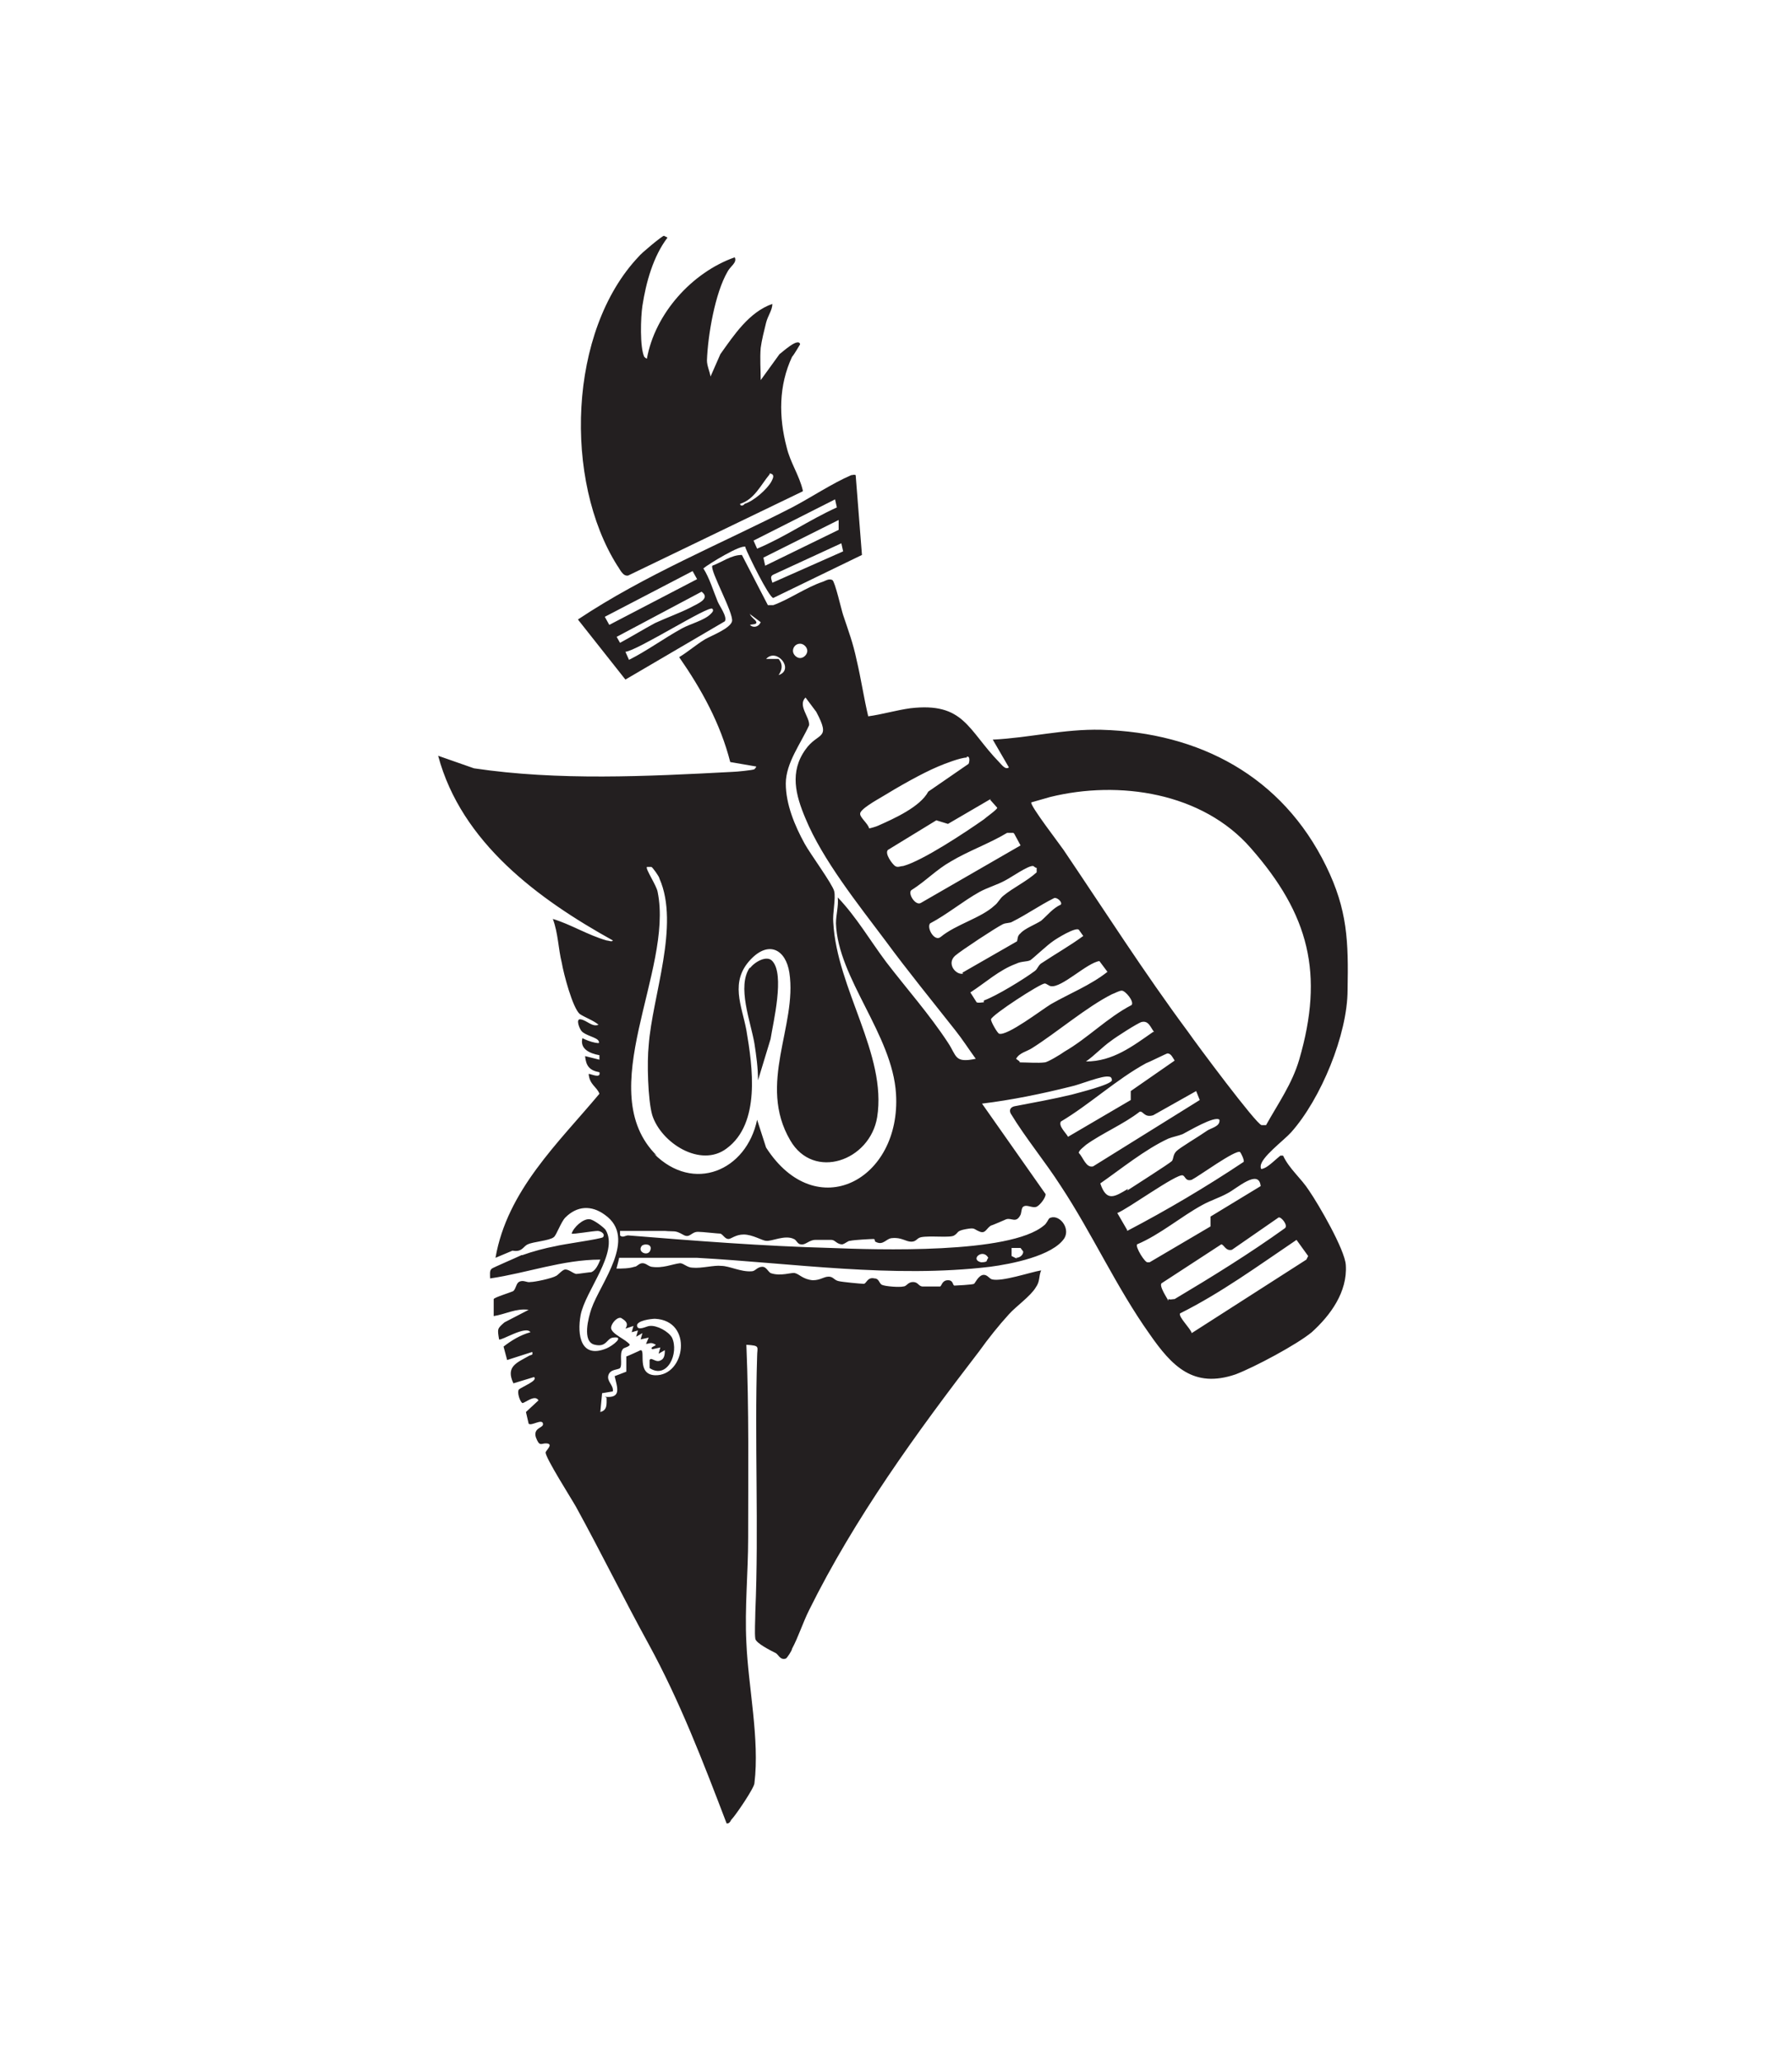 <?xml version="1.0" encoding="UTF-8"?>
<svg id="Layer_1" xmlns="http://www.w3.org/2000/svg" version="1.1" viewBox="0 0 200 230">
  <!-- Generator: Adobe Illustrator 29.0.0, SVG Export Plug-In . SVG Version: 2.1.0 Build 186)  -->
  <defs>
    <style>
      .st0 {
        fill: #231f20;
      }
    </style>
  </defs>
  <path class="st0" d="M85.9,52.9c-1,1.2-1.7,2.8-3.3,3.3,0,.3.4.2.5,0,1-.3,2.5-1.6,3-2.5.2-.4.4-.8-.2-.9M89.6,54.8l-19.5,9.4c-.6.1-.9-.7-1.2-1.1-6-9.5-5.5-26.2,2.4-34.5.2-.3,2.6-2.3,2.8-2.3l.4.2c-1.6,2.1-2.4,5-2.8,7.6-.2,1.3-.3,4.6.2,5.7,0,0,.2.2.3.2.9-5,5-9.6,9.8-11.3.3.6-.5,1-.8,1.6-1.4,2.4-2.2,7.1-2.3,9.9,0,.6.3,1.2.4,1.8l1.1-2.5c1.5-2.1,3.2-4.7,5.8-5.6,0,.7-.5,1.3-.7,2.1-.2.8-.5,2-.6,2.8-.1,1.2,0,2.4,0,3.6l2.1-2.9c.3-.2,2.1-1.9,2.3-1.1,0,0-.7,1.2-.9,1.4-1.5,3.2-1.5,6.7-.6,10.1.4,1.7,1.4,3.1,1.8,4.8"/>
  <path class="st0" d="M67.5,155.8c1.9.2,1.4-1,1.1-2.3l1.3-.5v-1.7c.1,0,1.6-.7,1.6-.7.6,0-.5,2.7,1.6,2.8,3.4.1,4.3-6.1,0-6.3-.4,0-2.1.2-2,.8.1.6,1.1,0,1.4,0,.8-.1,2.1.6,2.5,1.3.8,1.7-.5,4.7-2.5,3.4v-.9c.2-.4.7.4,1.3,0,.4-.2.4-.8.4-1.1l-.7.4.2-.7-.9.2c-.4-.3.8-.4.2-.6-.4-.2-.6,0-.9,0l.3-.7-.9.2.2-.7-.7.4.2-.7-.7.2.2-.7-.9.3c.4-.6,0-.9-.5-1.2-.5-.1-1.1.7-1.1,1.1,0,.7,1.7,1.3,2.1,1.9-.2.3-.7.3-.8.5-.4.5,0,1.7-.3,2.1-.2.2-1.1.1-1.3.8-.2.7.6,1.1.5,1.8l-1.2.2-.2,2.1c.8-.2.7-.9.7-1.6M72.6,139.4c.2-.7-.8-.7-1-.4-.5.7.8,1.2,1,.4M109.4,140.8c.2,0,.5,0,.7-.1,0,0,.1-.3.2-.4-.6-1.1-2.1.2-.8.5M113.4,140.3c.4,0,.8-.3.8-.7l-.3-.4h-1c0,0,0,.9,0,.9l.6.3ZM73,128.7c4.4,4.4,10.3,1.9,11.5-3.8l1,3.1c5.6,8.7,15.1,3.6,14.5-6-.4-6.6-6.5-12.9-6.7-19,0-1,.3-1.9.2-2.9,2.1,2.2,3.6,4.8,5.4,7.2,2.3,3,4.8,5.8,6.9,9,1,1.5.7,2.3,3.1,1.8-.8-1.1-1.5-2.2-2.3-3.2-2.6-3.3-5.3-6.6-7.8-10-3-4-7-9-8.9-13.6-1.1-2.6-1.8-5.2,0-7.7,1.4-2,2.9-1,1.2-4.2l-1.2-1.6c-.9.9.5,2.2.4,3.1-.9,2-2.6,4.2-2.6,6.5,0,2.3,1,4.7,2.1,6.7.6,1.1,3.1,4.5,3.3,5.3.2.8-.2,2.5-.1,3.5.4,7.4,6,14.7,4.9,21.7-.8,4.9-7.1,7.1-9.7,2.6-3.7-6.3.8-12.8-.1-18.7-.4-2.6-2.3-3.6-4.3-1.5-2.4,2.5-1,5.2-.5,7.9.7,4.1,1.6,10.4-2.2,13.2-2.9,2.2-7.3-.6-8.3-3.7-.5-1.7-.6-6-.4-7.8.4-5.5,3.5-13.4,1.2-18.6,0-.2-.8-1.3-.9-1.3-.1,0-.5,0-.5,0-.2.2,1.1,2.1,1.2,2.8,1.8,8.8-7.4,22.2-.1,29.4M109.8,111.6c1.4-.5,4.5-2.4,5.7-3.3.3-.2.4-.7.8-.9,1.5-1,3.1-1.9,4.6-3l-.5-.7c-.4-.3-2.5,1-2.9,1.3-.6.4-2.2,1.9-2.5,2.1-.4.2-1,.1-1.6.4-1.9.7-3.4,2.1-5.1,3.2l.7,1.1c.2.1.6,0,.8,0M111.5,115.3c.9.3,4.8-2.7,5.8-3.3,2.1-1.2,4.4-2.1,6.3-3.6l-.9-1.2c-1.4.2-4.2,3-5.4,2.8-.2,0-.5-.3-.7-.3-.5,0-5.9,3.5-6,4,0,.3.7,1.5.9,1.6M113.8,118.5c.8,0,2.1.1,2.8,0,.3,0,1.8-.9,2.2-1.2,2.6-1.5,4.8-3.8,7.5-5.2.3-.4-.7-1.6-1.1-1.6-.3,0-.8.3-1.1.4-2.8,1.4-6.2,4.3-8.9,6-.6.4-1.4.5-1.8,1.2,0,0,.4.3.4.3M128.8,115.1c-.4-.5-.6-1.3-1.4-1.1-.4.1-2.9,1.7-3.4,2.1-1,.7-1.8,1.6-2.8,2.3,3,0,5.2-1.7,7.5-3.3M118.4,125.1c-.3.5.6,1.3.8,1.7l7-4.1v-1s4.9-3.4,4.9-3.4c-.2-.3-.4-.8-.8-.8-.1,0-2.1,1-2.4,1.1-3.3,1.8-6.3,4.6-9.5,6.5M122,130.1l11.9-7.4-.4-1-4.8,2.7c-1,.3-1.1-.5-1.5-.4-1.8,1.4-4.2,2.4-6,3.7-.2.2-.8.6-.8.9.5.5.8,1.7,1.6,1.5M125.8,132.8c.6-.4,4.7-3,5-3.3.2-.3.1-.7.5-1.1.4-.4,2.6-1.7,3.3-2.2.5-.4,1.6-.5,1.5-1.3-.5-.5-3.5,1.3-4.1,1.6-.5.2-1.1.3-1.6.5-2.6,1.2-5.3,3.4-7.6,5,.7,2.1,1.6,1.5,3.1.6M125.8,137.3c4.4-2.3,8.8-4.9,13-7.7.1-.2-.3-1-.4-1.1-.5-.3-4.6,2.7-5.4,3.1-.7.2-.7-.4-1-.5-.7-.2-6.2,3.8-7.3,4.2l1.1,1.9ZM128.3,140.8l6.8-4v-1.1s5.6-3.4,5.6-3.4c-.2-2-2.7.3-3.7.8-.9.5-1.9.8-2.8,1.3-2.4,1.3-4.7,3.3-7.3,4.4-.2.3.9,2.1,1.2,2M130.4,144.9c.2.1.5,0,.7,0,4.2-2.5,8.4-5.1,12.3-7.9.4-.3-.4-1.3-.7-1.2l-5.2,3.6c-.7.2-.9-.6-1.2-.6l-6.6,4.3c-.5.2.7,1.9.7,2M133,148.7l12.8-8.2.2-.4-1.3-1.8c-4.3,2.9-8.4,5.9-13,8.2-.2.4,1.2,1.7,1.3,2.2M141.3,125.5c1.4-2.5,2.9-4.6,3.7-7.3,2.8-9.6,1.1-16.2-5.4-23.6-5.4-6.2-14.7-7.6-22.4-5.7-.7.2-1.4.4-2.1.6-.2.3,3.2,4.7,3.6,5.3,4.6,6.8,9,13.7,13.9,20.3.9,1.3,7.6,10.3,8.2,10.4.2,0,.4,0,.6,0M107.4,108.5l6.1-3.5c.1-.2,0-.6.4-.9.4-.5,1.7-1,2.3-1.4.7-.6,1.3-1.4,2.2-1.8.2-.3-.5-.9-.8-.7-1.6.8-3,1.8-4.6,2.6-.3.2-.7.1-1.1.3-.8.4-4.6,2.9-5.3,3.5-1,.9.1,2.2.9,2M111,101c.4-.3.6-.8,1-1.1,1.1-.9,2.6-1.6,3.7-2.6v-.5c-.2,0-.3-.2-.4-.2-.5-.1-2.5,1.3-3.1,1.6-.9.5-2,.8-2.9,1.3-1.8,1-3.6,2.5-5.5,3.5-.4.5.5,2.1,1.2,1.5,1.7-1.4,4.5-2.1,6-3.5M113.1,92.9h-.7c-2,1.2-4.3,2-6.3,3.2-1.6.9-2.8,2.2-4.4,3.2-.4.4.5,1.8,1.1,1.4l11.1-6.4-.7-1.3ZM110.6,89.1l-4.8,2.8-1.3-.4-5.4,3.3c-.4.4.5,1.6.8,1.8.3.2.6,0,.9,0,2.2-.6,7-3.8,9-5.2.2-.2,1.5-1.1,1.5-1.3l-.8-.9ZM107.9,84.5c-.7,0-2.5.7-3.2,1-1.9.8-4.5,2.3-6.3,3.4-.5.3-2.5,1.4-2.4,1.9,0,.4.9,1.1,1,1.6.1,0,.8-.2,1-.3,1.8-.8,4.7-2.1,5.6-3.8l4.5-3.1c.1-.2.2-.9-.2-.8M89.3,71.8c-.5,0-.8.4-.8.8s.4.8.8.8.8-.4.8-.8-.4-.8-.8-.8M85.5,73.5h1.4c.5.6.4,1.2,0,1.8,1.8-.6-.2-3.1-1.4-1.8M83.7,68.4c-.1.2.5.7.6.8.4.5-.3.4-.6.5.4.4,1,.2,1.2-.3l-1.2-.9ZM58.3,140c1.1-.4,2.6-.8,3.7-1,.7-.2,5.1-.8,5.3-1,.3-.4-.3-.7-.6-.7-.5,0-2.8.4-2.9.3.2-.7,1.3-1.7,2-1.6.4,0,1.6.9,1.8,1.2,1.5,2.5-2.3,6.8-2.8,9.5-.4,2.2,0,4.9,2.9,3.7.7-.3,2.1-1.4.7-1.2-.7.1-.7,1.1-2,.8-1.5-.3-.7-3.1-.4-4,1-2.9,5.2-7.9,1.5-10.5-1.5-1.1-3.1-1-4.4.3-.5.5-1,2-1.3,2.2-.5.4-2.3.5-2.9.8-.5.2-.6.9-1.7.7l-1.9.8c1.3-7.5,7-12.8,11.6-18.3-.3-.8-1.1-1-1.2-2.2.1-.1,1.4.6,1.2-.2-1.1-.2-1.5-.7-1.6-1.8l1.6.4v-.5c-1.1-.2-2.2-.7-1.9-1.9.4.2.9.4,1.4.5.2,0,.6.2.4-.2-.2-.4-1.5-.6-1.9-1.1-.2-.2-.7-1.4-.1-1.3.7.1,1.3.9,2,.6-.6-.5-1.5-.8-2.1-1.2-.8-.7-1.8-4.5-2-5.7-.4-1.6-.4-3.3-1-4.9,2,.6,3.9,1.8,6,2.4.2,0,.6.2.7,0-8.3-4.6-16.9-10.9-19.5-20.6l4,1.4c9.4,1.4,19.3.9,28.8.4.4,0,2.4-.2,2.5-.3,0,0,.2-.2.2-.3l-2.9-.5c-1.1-4.3-3.2-8.1-5.7-11.7,1-.6,1.9-1.4,2.9-2,.7-.4,2.8-1.2,3-2,.2-.9-2.5-5.7-2.2-6.2,1.1-.4,2.1-1.2,3.3-1.2l2.9,5.6c.2,0,.4,0,.6,0,1.7-.6,3.7-2,5.5-2.6.3-.1.7-.4,1.1-.2.3.2,1,3.3,1.2,3.9.6,1.8,1.1,3.1,1.5,5,.5,2.1.8,4.2,1.3,6.3,1.5-.2,3.2-.7,4.7-.9,6-.7,6.4,2.4,9.9,6,.3.3.7.9,1.1.6l-1.8-3.1c4.1-.2,7.9-1.2,12.1-1.1,11,.3,20.2,5.2,25.1,15.2,2.4,4.9,2.5,8.4,2.4,13.8,0,5-3,12.2-6.3,15.9-.8.9-3.4,2.8-3.4,3.8,0,.4.1.3.4.2.5-.2,1.3-1,1.8-1.4h.3c.7,1.5,2,2.5,2.9,3.9,1.1,1.6,4,6.6,4.1,8.3.2,3-1.7,5.6-3.8,7.5-1.7,1.4-6.4,3.9-8.5,4.7-4.7,1.6-7.1-.9-9.6-4.5-3.7-5.2-6.4-11.2-9.9-16.5-1.8-2.8-3.9-5.3-5.6-8.1-.2-.4,0-.7.4-.8,2.1-.4,4.3-.8,6.4-1.3.7-.2,4.4-1.1,4.5-1.6,0-.2-.1-.4-.3-.4-.7-.2-3.3.9-4.3,1.1-3.2.8-6.6,1.5-9.9,1.9l7.1,10.1c0,.4-.6,1.2-1,1.4-.5.2-1.1-.3-1.5,0-.2.1-.2.7-.3.9-.5,1-1,.3-1.6.5,0,0-1.6.7-1.7.7-.5.3-.6.9-1.2.7-.8-.3-.5-.5-1.6-.3-1.1.2-.8.4-1.3.7-.4.3-2.7,0-3.7.2-.5.1-.5.5-1.1.5-.6,0-1.1-.5-2.1-.4-.7,0-1,.9-1.9.4-.1,0,0-.3-.2-.3-.3,0-2.2.1-2.6.2-.3,0-.5.3-.9.4-.6,0-.8-.5-1.2-.5-.4,0-1.4,0-1.8,0-.7,0-1.1.6-1.6.5-.4,0-.5-.5-.8-.6-1-.5-2.5.3-3.1.2-.4,0-1.5-.7-2.5-.7-.9,0-1.4.5-1.7.5-.4,0-.6-.5-.9-.6-.3,0-2-.2-2.5-.2-.8,0-.9.8-1.7.3-.9-.5-.9-.3-2-.4-1,0-1.9,0-2.8,0-.3,0-2.1,0-2.2,0v.5c.3.3.6,0,.9,0,7.4.6,15.1,1.2,22.6,1.4,5.1.2,20,.7,23.8-2.5.3-.2.5-.7.6-.8,1-.6,2.4,1,1.7,2.2-1.3,2-6,2.9-8.3,3.2-10.9,1.3-21.9-.4-32.7-1h-8.7c0,.1-.3,1.2-.3,1.2.6,0,1.4,0,2-.2.3,0,.5-.4.9-.4.4,0,.6.3,1,.4,1.3.2,2.3-.3,3.2-.4.4,0,.8.5,1.4.5,1,.1,2.4-.3,3.2-.2.9,0,2.2.7,3.4.6.4,0,.6-.5,1.2-.5.4,0,.6.5.9.7,1.1.4,2.4-.1,2.7,0,.5.1.9.7,2,.8.9,0,1.2-.4,1.8-.4.5,0,.6.4,1.1.5.4.1,2.5.3,2.8.3.3,0,.4-.8,1.2-.6.5,0,.5.5.8.7.4.2,2,.3,2.4.2.4,0,.5-.5,1.1-.5s.6.5,1.1.5c.3,0,1.7,0,1.9,0,.2,0,.2-.7.9-.7.6,0,.5.5.7.6.1,0,2.1-.1,2.2-.2.1,0,.5-1,1.1-1,.4,0,.6.4.9.5,1.1.3,4.3-.8,5.5-1-.3.7-.1,1.2-.6,1.9-.6,1-2.2,2.1-3,3-1.1,1.2-2.3,2.7-3.3,4.1-7,9.1-13.9,18.6-19,28.9-.7,1.4-1.2,3-1.9,4.3,0,.2-.6,1.1-.7,1.1-.6.2-.8-.4-1.1-.6-.6-.3-2.2-1.1-2.3-1.6-.1-.6,0-2.2,0-3,.4-9.5-.1-19,.2-28.5,0-1.1.4-1.2-1.2-1.3.3,7.2.2,14.4.2,21.6,0,3.8-.4,7.8-.2,11.6.2,4.9,1.5,10.8.9,15.7,0,.5-2.1,3.6-2.6,4.1-.1.2-.2.4-.5.4-2.6-6.8-5.2-13.6-8.7-20-2.8-5.1-5.3-10.2-8.1-15.3-.5-.9-3.5-5.6-3.4-6.1,0-.2,1-1,0-1-.5,0-.7.4-1.1-.7-.3-1.1.9-1,.8-1.5-.1-.6-1.3.3-1.6,0l-.3-1.3,1.4-1.3c-.4-.7-1.5.3-1.8.3-.3-.2-.6-1.2-.4-1.5.3-.3,2.2-1,1.7-1.4l-2.3.7c-.9-1.9.4-2.3,1.8-3.1.2-.1.4,0,.3-.4l-2.8.9-.4-1.5c.9-.7,1.9-1.3,3-1.6-.5-.8-3.3,1-3.5.8-.2-1.2-.2-1.2.6-1.9l2.7-1.4c-1.4-.2-2.6.5-3.9.7v-1.9c.1-.2,1.8-.7,2.2-.9.3-.3.3-.8.6-1,.5-.3.9.1,1.3,0,.5,0,2.4-.4,2.9-.7.3-.2.7-.7,1-.7.4,0,.8.4,1.2.5.2,0,1.5-.2,1.7-.2.5-.2.8-.9,1-1.4-4.2,0-8.2,1.5-12.3,2.1,0-.4-.1-.9.2-1.1.1-.1,2.9-1.3,3.3-1.5"/>
  <path class="st0" d="M83.7,108c.5-.7,1.9-1.5,2.5-.8,1.4,1.5.1,6.8-.2,8.7l-1.4,4.6c0-1.4-.2-2.8-.4-4.1-.4-2.4-2-6.4-.5-8.5"/>
  <path class="st0" d="M93.9,60.6l-7.6,3.5c-.4.2-.2.5-.1.9l7.9-3.5-.2-.9ZM85.2,62.2l.2.9,8.2-4v-1.1c0,0-8.4,4.2-8.4,4.2ZM93.2,55.7l-9.1,4.6.4.9c3.1-1.3,5.8-3.2,8.9-4.6l-.2-.9ZM68.8,71l.4.7c1.3-.7,2.6-1.5,3.9-2.2,1.3-.6,2.7-1.1,3.9-1.7.7-.4,2.4-1,1.3-1.8l-9.6,5.1ZM77.3,63.7l-9.8,5.1.5.9,9.8-5.1-.5-.9ZM70.2,73.6c2-1,3.9-2.4,5.9-3.5.9-.5,2.5-.9,3.2-1.6.2-.2.4-.4.2-.6-.4-.4-8.4,4.7-9.7,4.8l.4.9ZM83.2,61c-.5-.3-4.1,1.9-4.7,2.4.7,1.1,1.1,2.5,1.6,3.7.2.5,1.1,1.7.8,2.2l-11.1,6.5-5.3-6.7c7.5-5,15.9-8.4,23.9-12.5,2.1-1.1,4.5-2.7,6.6-3.6.2,0,.3-.1.5,0l.7,8.9-9.9,4.8c-.5-.1-2.8-4.8-3.1-5.6"/>
</svg>